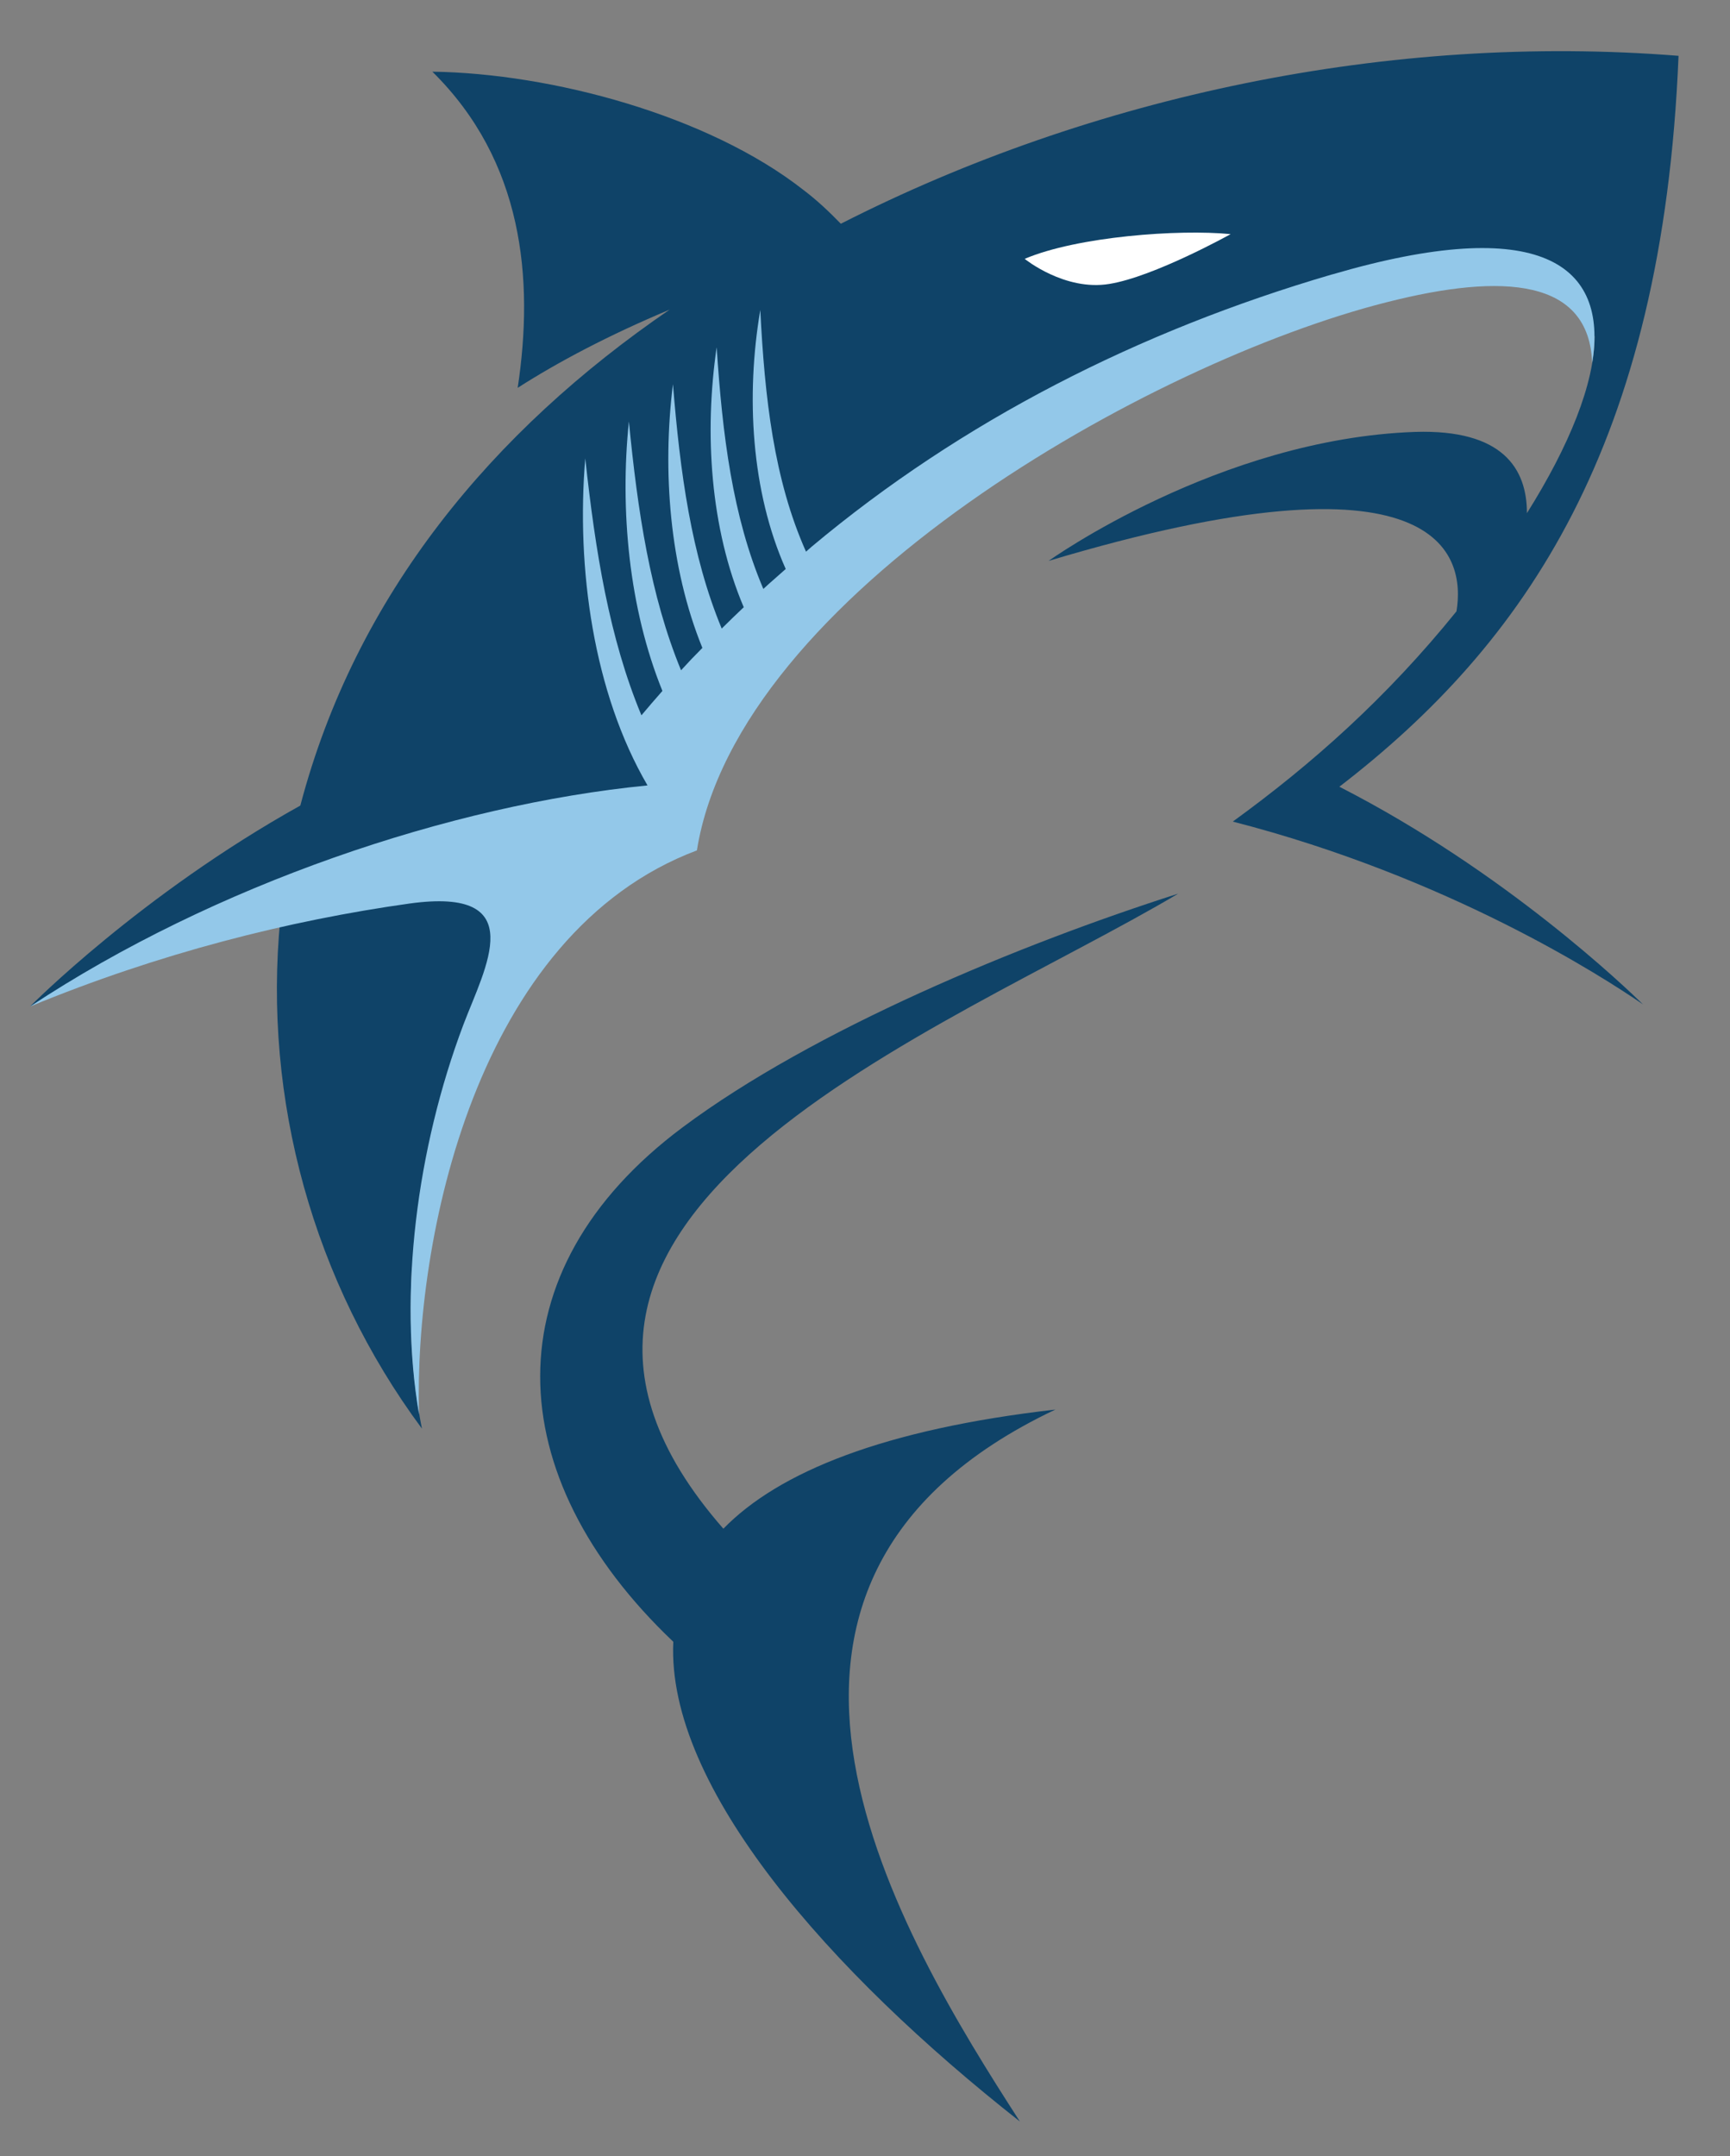 <?xml version="1.0" encoding="UTF-8"?>
<svg id="Layer_1" data-name="Layer 1" xmlns="http://www.w3.org/2000/svg" version="1.1" viewBox="0 0 198.67 247.56">
  <rect x="0" y="0" width="198.67" height="247.56" fill="#808080" stroke="none"/>
  <defs>
    <style>
      .cls-1 {
        fill: #93c8e9;
      }

      .cls-1, .cls-2, .cls-3 {
        stroke-width: 0px;
      }

      .cls-2 {
        fill: #0f4368;
      }

      .cls-3 {
        fill: #fff;
      }
    </style>
  </defs>
  <path class="cls-2" d="M48.44,164.01c-12.44-16.79-18.27-37.78-16.25-58.5-9.6,2.25-19.59,5.44-28.72,10.03,0,0,12.67-12.83,31.02-23.05,6.37-24.22,22.08-43.03,42.41-56.94-7.04,2.95-12.83,6.02-17.45,8.98,1.9-12.55.62-26.04-9.8-36.3,13.68.19,31.68,5.01,42.6,13.57,1.55,1.17,2.95,2.49,4.31,3.89,28.84-14.69,63.05-21.92,96.2-19.28-1.83,44.7-17.65,67.52-38.95,83.92,19.09,9.76,33,23.17,34.87,24.99-4.59-3.15-22.23-14.58-47.11-20.99,9.06-6.57,17.65-14.19,25.69-24.14,1.05-6.41-1.67-19.32-46.84-5.79,0,0,19.59-14.03,42.1-14.81,10.03-.31,12.83,4.2,12.83,9.33,4.86-7.74,7.77-14.89,7.77-20.29-1.4-3.15-3.96-6.84-8.43-7.89-8.16-1.9-38.4,7.81-61.84,21.3-23.4,13.45-32.57,37.78-32.57,37.78,0,0-6.45,3.27-15.47,7.77-.66,2.33-1.87,5.05-3.81,8.16-7.66,12.13-11.66,26.78-13.72,40.15-.31,6.3.04,12.44,1.17,18.11ZM135.31,102.6c-26.55,15.78-83.92,36.73-52.24,72.92,6.37-6.53,18.46-11.43,38.13-13.68-42.45,20.1-17.69,60.64-4.08,81.74-21.84-17.18-40.58-38.4-39.8-55.08-20.06-19.05-21.07-42.56,1.09-59.08,14.96-11.16,38.64-20.99,56.91-26.82Z"/>
  <path class="cls-3" d="M141.3,26.88c-5.95-.58-17.57.27-23.63,2.84,0,0,4.59,3.73,9.72,2.88,5.13-.82,13.92-5.71,13.92-5.71Z"/>
  <path class="cls-1" d="M152.96,31.51c-22.19,6.49-42.52,16.83-59.74,31.25l-.66.58c-3.69-8.28-4.74-17.65-5.25-27.75-1.67,9.83-1.05,20.83,2.92,29.74-.86.78-1.75,1.52-2.57,2.29-3.54-8.32-4.7-17.69-5.36-27.75-1.44,9.83-.74,20.8,3.11,29.85-.86.82-1.71,1.63-2.53,2.45-3.5-8.43-4.78-17.92-5.6-28.06-1.24,9.95-.39,21.03,3.38,30.28-.86.86-1.67,1.71-2.45,2.57-3.54-8.59-4.98-18.23-5.99-28.57-1.05,10.15,0,21.46,3.85,30.94-.82.93-1.63,1.87-2.41,2.8-3.69-8.86-5.29-18.81-6.45-29.5-1.05,12.59.93,26.9,7.15,37.55-22.66,2.22-49.79,11.43-70.9,25.38,14.77-6.1,29.66-9.87,43.57-11.82,14.03-1.94,8.67,7.35,6.18,13.92-5.36,14.23-7.46,30.86-5.09,44.74-.58-20.02,6.49-55.2,31.91-64.76,4.7-29.39,52.12-56.09,79.18-62.93,13.57-3.46,23.28-2.64,23.63,6.96,1.87-11.27-5.91-17.18-29.89-10.15Z"/>
</svg>